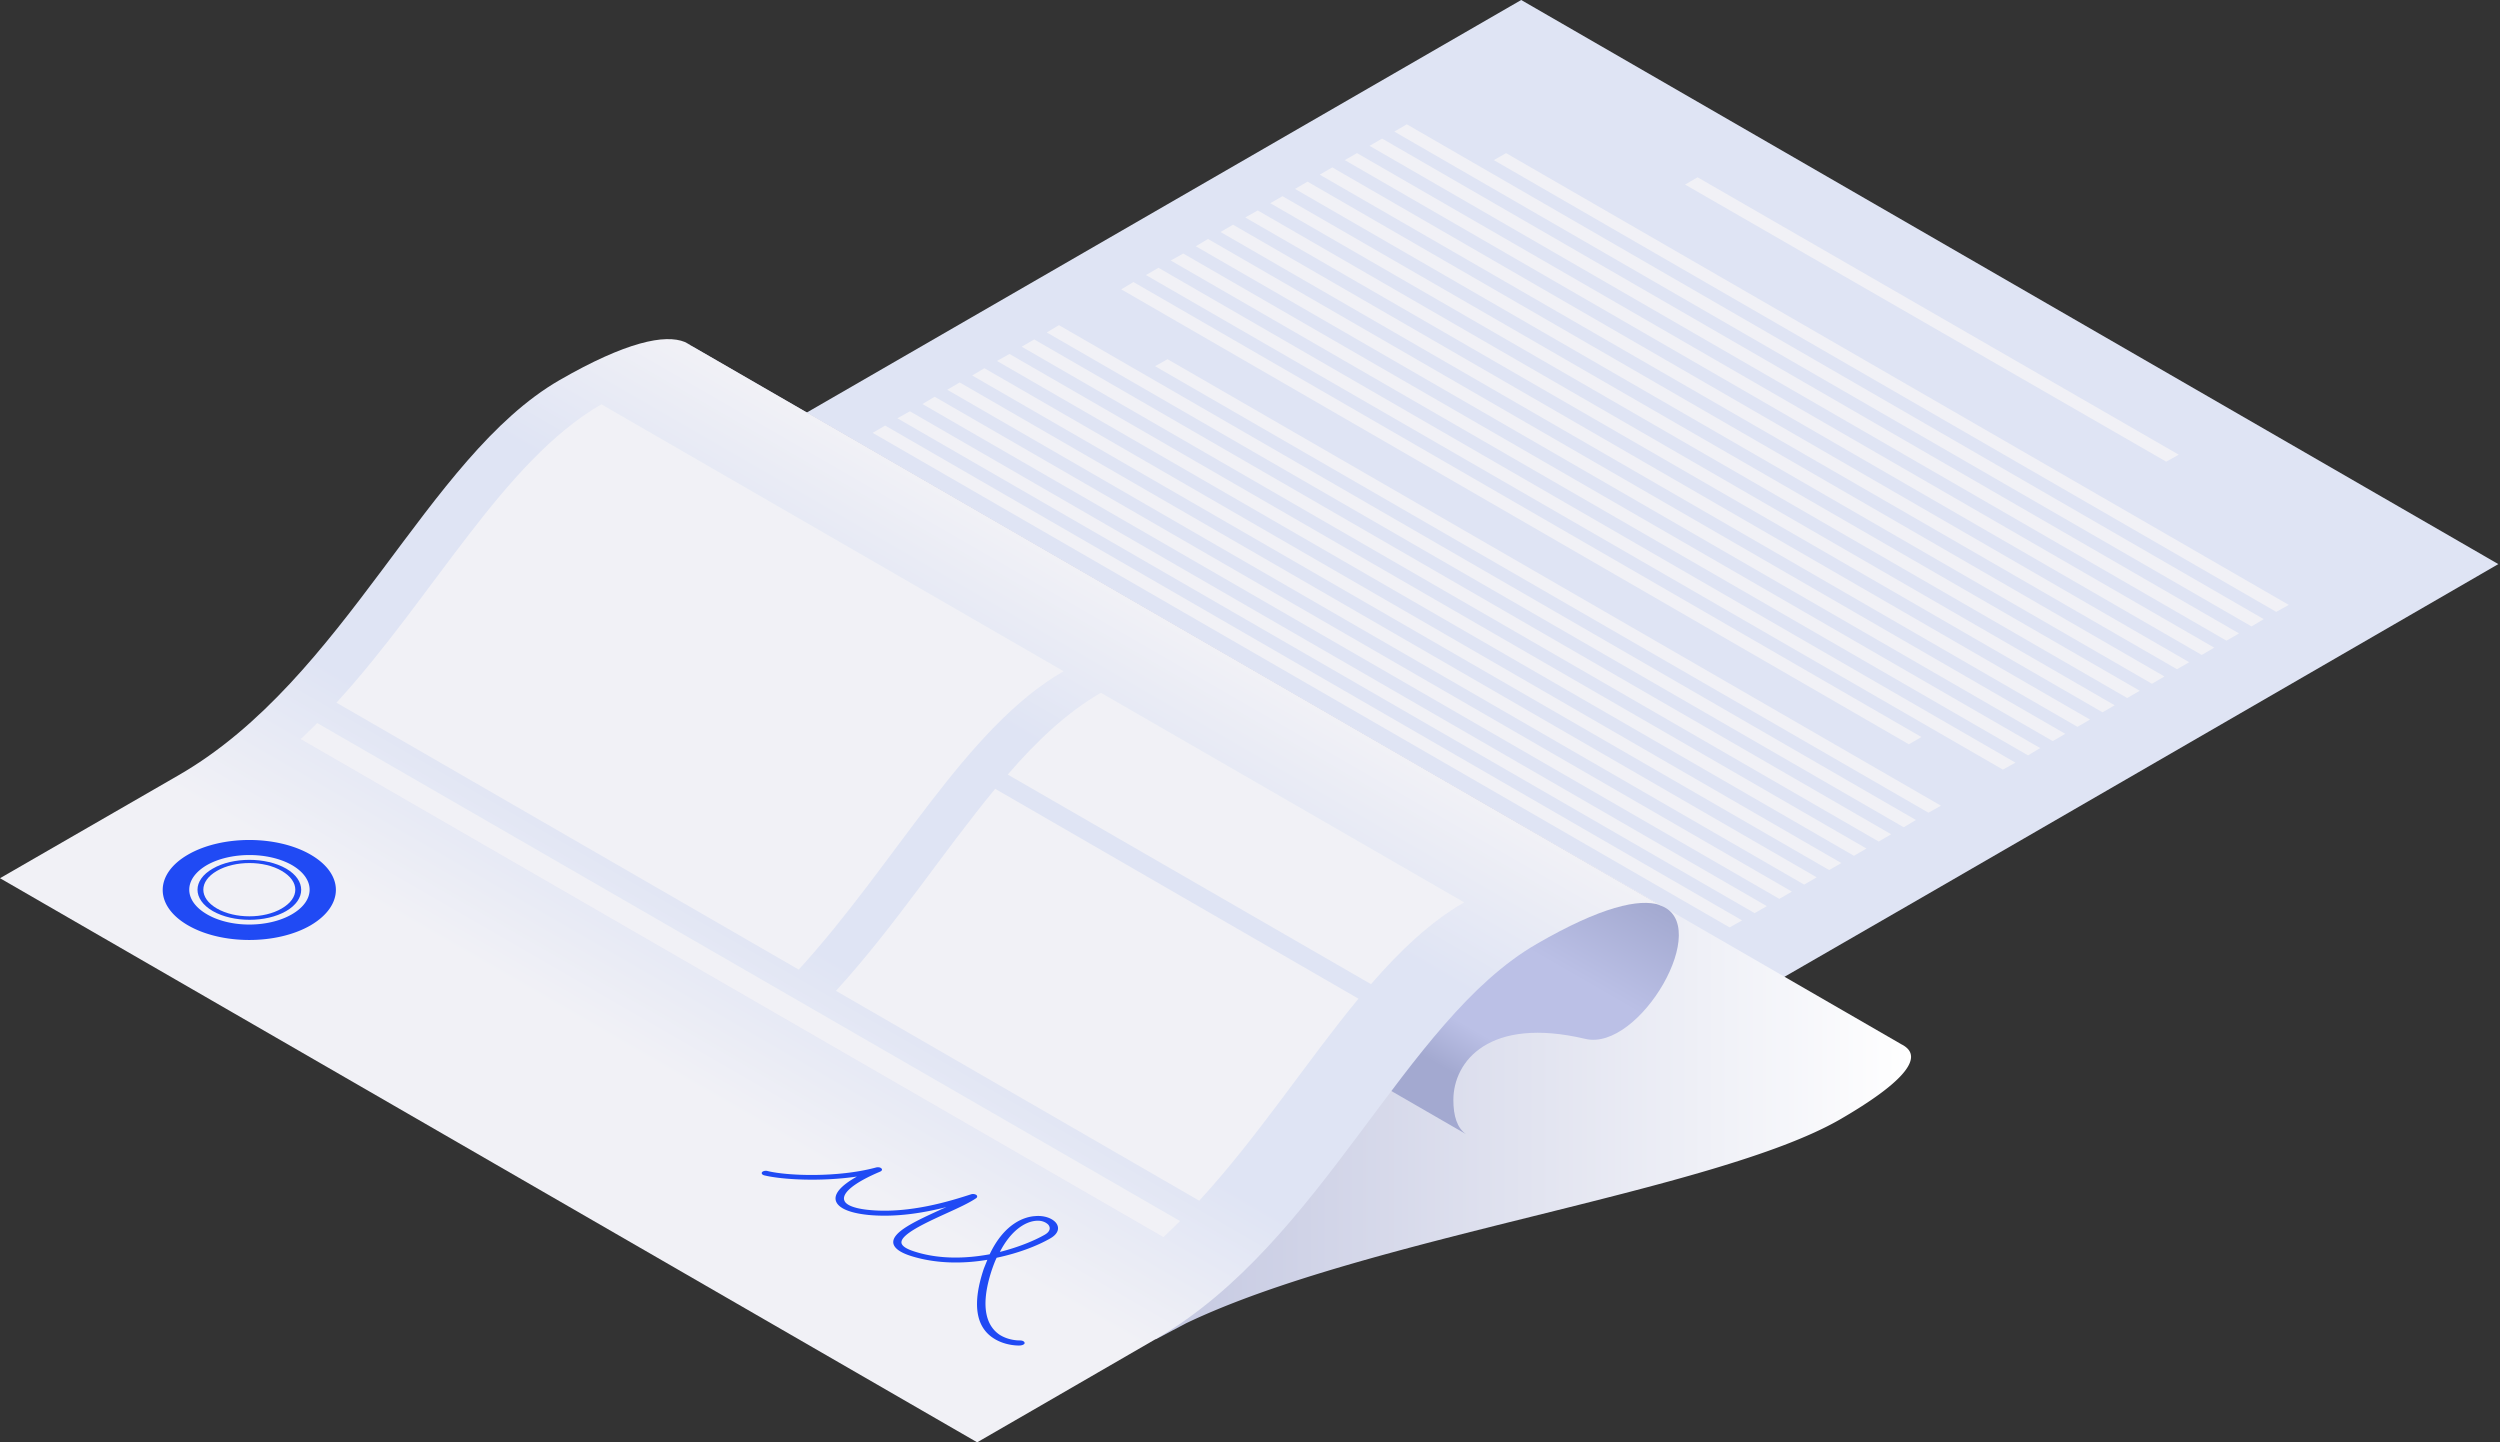<svg fill="none" height="90" width="156" xmlns="http://www.w3.org/2000/svg" xmlns:xlink="http://www.w3.org/1999/xlink"><rect width="100%" height="100%" fill="#333333" stroke="none"/><linearGradient id="a" gradientUnits="userSpaceOnUse" x1="45.209" x2="119.255" y1="66.596" y2="66.596"><stop offset="0" stop-color="#a3a9d0"/><stop offset="1" stop-color="#fff"/></linearGradient><linearGradient id="b" gradientUnits="userSpaceOnUse" x1="62.606" x2="71.828" y1="54.092" y2="38.119"><stop offset=".156" stop-color="#a3a9d0"/><stop offset=".32" stop-color="#bbc0e6"/><stop offset=".644" stop-color="#bbc0e6"/><stop offset="1" stop-color="#a3a9d0"/></linearGradient><linearGradient id="c" gradientUnits="userSpaceOnUse" x1="39.203" x2="64.377" y1="77.439" y2="33.835"><stop offset=".204" stop-color="#f1f1f6"/><stop offset=".431" stop-color="#dfe4f4"/><stop offset=".787" stop-color="#dfe4f4"/><stop offset="1" stop-color="#f1f1f6"/></linearGradient><path d="m155.897 35.2-60.974-35.2-52.656 30.406c-2.888 1.67-5.54 3.196-7.356 4.25-2.035 1.18-3.379 1.435-4.196 1.035l60.775 35.092c.78.545 2.18.363 4.395-.908l24.303-14.022zm-125.182.473-.2-.109a.58.58 0 0 0 .2.11z" fill="#dfe4f4"/><path d="m112.579 55.199-53.473-30.879.78-.454 53.474 30.878-.781.454zm1.558-.909-53.473-30.86.763-.453 53.473 30.878-.763.436zm1.547-.89-53.473-30.876.781-.436 53.473 30.86-.781.454zm1.543-.89-53.473-30.876.78-.454 53.474 30.878-.781.454zm1.563-.89-53.474-30.876.763-.454 53.474 30.877-.763.455zm1.545-.908-48.26-27.862.78-.436 48.261 27.862zm-1.22-4.268-49.15-28.39.763-.454 49.168 28.39zm5.866 1.58-53.473-30.86.78-.454 53.474 30.878zm1.565-.89-53.491-30.878.78-.436 53.474 30.86zm1.544-.89-53.473-30.878.763-.454 53.491 30.878zm1.543-.89-53.473-30.878.781-.454 53.473 30.878zm1.562-.908-53.492-30.878.781-.436 53.473 30.878zm1.544-.89-53.473-30.878.762-.436 53.492 30.86zm1.543-.89-53.473-30.878.78-.454 53.474 30.878zm1.561-.908-53.491-30.86.78-.454 53.474 30.878zm1.544-.89-53.473-30.878.763-.436 53.491 30.86zm1.547-.89-53.473-30.878.781-.454 53.473 30.878zm1.561-.89-53.491-30.878.78-.454 53.474 30.878zm1.543-.908-48.823-28.19.763-.436 48.841 28.19zm-6.865-9.373-30.025-17.291.781-.454 30.025 17.31zm-24.141 27.282-53.473-30.879.763-.454 53.491 30.878-.781.454zm-1.544.89-53.492-30.879.781-.436 53.473 30.878-.762.436zm-1.562.89-53.473-30.86.781-.454 53.473 30.878z" fill="#f1f1f6"/><path d="m119.023 65.425a1.416 1.416 0 0 0 -.363-.254l-26.918-15.548-46.535 18.4 26.918 15.547 1.89-.999c11.188-5.358 32.966-8.21 40.794-12.714 4.015-2.325 4.941-3.706 4.214-4.432z" fill="url(#a)"/><path d="m30.514 35.564c-.545-.381-.8-1.126-.8-2.125 0-2.416 2.217-5.231 8.229-3.814 3.342.799 7.92-6.993 4.777-8.283l60.848 35.146c3.414 1.127-1.254 9.155-4.65 8.337-5.994-1.416-8.228 1.399-8.228 3.815 0 .999.236 1.743.78 2.125l-60.956-35.2z" fill="url(#b)"/><path d="m60.975 90s5.576-3.215 11.152-6.448c10.426-6.012 15.457-19.853 23.758-24.648 4.014-2.325 6.412-2.852 7.683-2.434l-60.83-35.128c-1.234-.508-3.668-.018-7.828 2.38-8.3 4.795-13.332 18.635-23.758 24.647l-11.152 6.431z" fill="url(#c)"/><path d="m63.935 83.788c-.018-.09-.145-.145-.29-.145-.037 0-.672.018-1.254-.345-.69-.454-1.344-1.526-.49-4.087.09-.254.182-.509.29-.727 1.381-.29 2.58-.762 3.361-1.217.472-.272.6-.653.327-.98-.254-.291-.763-.455-1.308-.4-.563.036-1.87.381-2.815 2.38-1.471.272-3.124.326-4.668-.164-.527-.164-.8-.345-.836-.545-.072-.527 1.508-1.253 2.78-1.835.762-.345 1.47-.671 1.888-.962.073-.055.073-.145 0-.2a.408.408 0 0 0 -.327-.036c-1.235.4-3.814 1.217-6.32.98-.636-.054-1.436-.217-1.58-.58-.2-.473.635-1.145 2.233-1.817.11-.055.146-.127.073-.2s-.218-.09-.345-.054c-2.361.635-5.504.526-6.757.218-.127-.037-.29 0-.345.072-.054.073 0 .164.145.2 1.126.273 3.542.4 5.776.073-1.035.581-1.49 1.126-1.29 1.58.128.29.582.672 2.017.817 1.743.164 3.487-.145 4.85-.49-.11.054-.218.09-.328.145-1.507.69-3.087 1.399-2.978 2.107.054.309.417.581 1.108.8 1.562.49 3.25.49 4.759.236l-.218.544c-.727 2.162-.527 3.633.617 4.36.763.49 1.653.454 1.69.436.145-.019.254-.091.235-.164zm.709-7.61c.381-.037.635.109.763.236.145.163.163.418-.218.635-.672.382-1.653.781-2.797 1.072.69-1.344 1.58-1.889 2.252-1.943zm-45.264-22.85c-2.108-1.217-5.54-1.217-7.647 0s-2.107 3.197 0 4.414c2.106 1.217 5.54 1.217 7.646 0 2.107-1.235 2.107-3.197 0-4.414zm-6.467 3.723c-1.471-.853-1.471-2.215 0-3.07 1.471-.835 3.833-.835 5.304 0 1.471.855 1.471 2.217 0 3.07-1.471.854-3.85.854-5.304 0z" fill="#204af4"/><path d="m17.855 54.2c-1.271-.727-3.324-.727-4.577 0-1.272.726-1.272 1.907 0 2.652 1.271.726 3.324.726 4.577 0 1.253-.727 1.253-1.926 0-2.652zm-4.323 2.488c-1.126-.654-1.126-1.689 0-2.343s2.943-.654 4.05 0c1.127.654 1.127 1.69 0 2.343-1.107.654-2.924.654-4.05 0z" fill="#204af4"/><path d="m18.762 46.117 53.836 31.078c.345-.327.69-.654 1.036-1l-53.837-31.076c-.345.327-.672.672-1.035 1zm33.402 15.711 22.668 13.096c3.687-4.014 6.739-8.736 9.936-12.605l-22.669-13.096c-3.214 3.887-6.266 8.591-9.935 12.605zm16.531-18.598c-2.107 1.216-3.996 2.996-5.812 5.103l22.667 13.078c1.816-2.09 3.705-3.887 5.812-5.104l-22.667-13.078zm-2.327-1.345-28.843-16.656c-6.121 3.542-10.48 12.006-16.529 18.618l28.844 16.655c6.048-6.611 10.407-15.093 16.528-18.617z" fill="#f1f1f6"/></svg>
